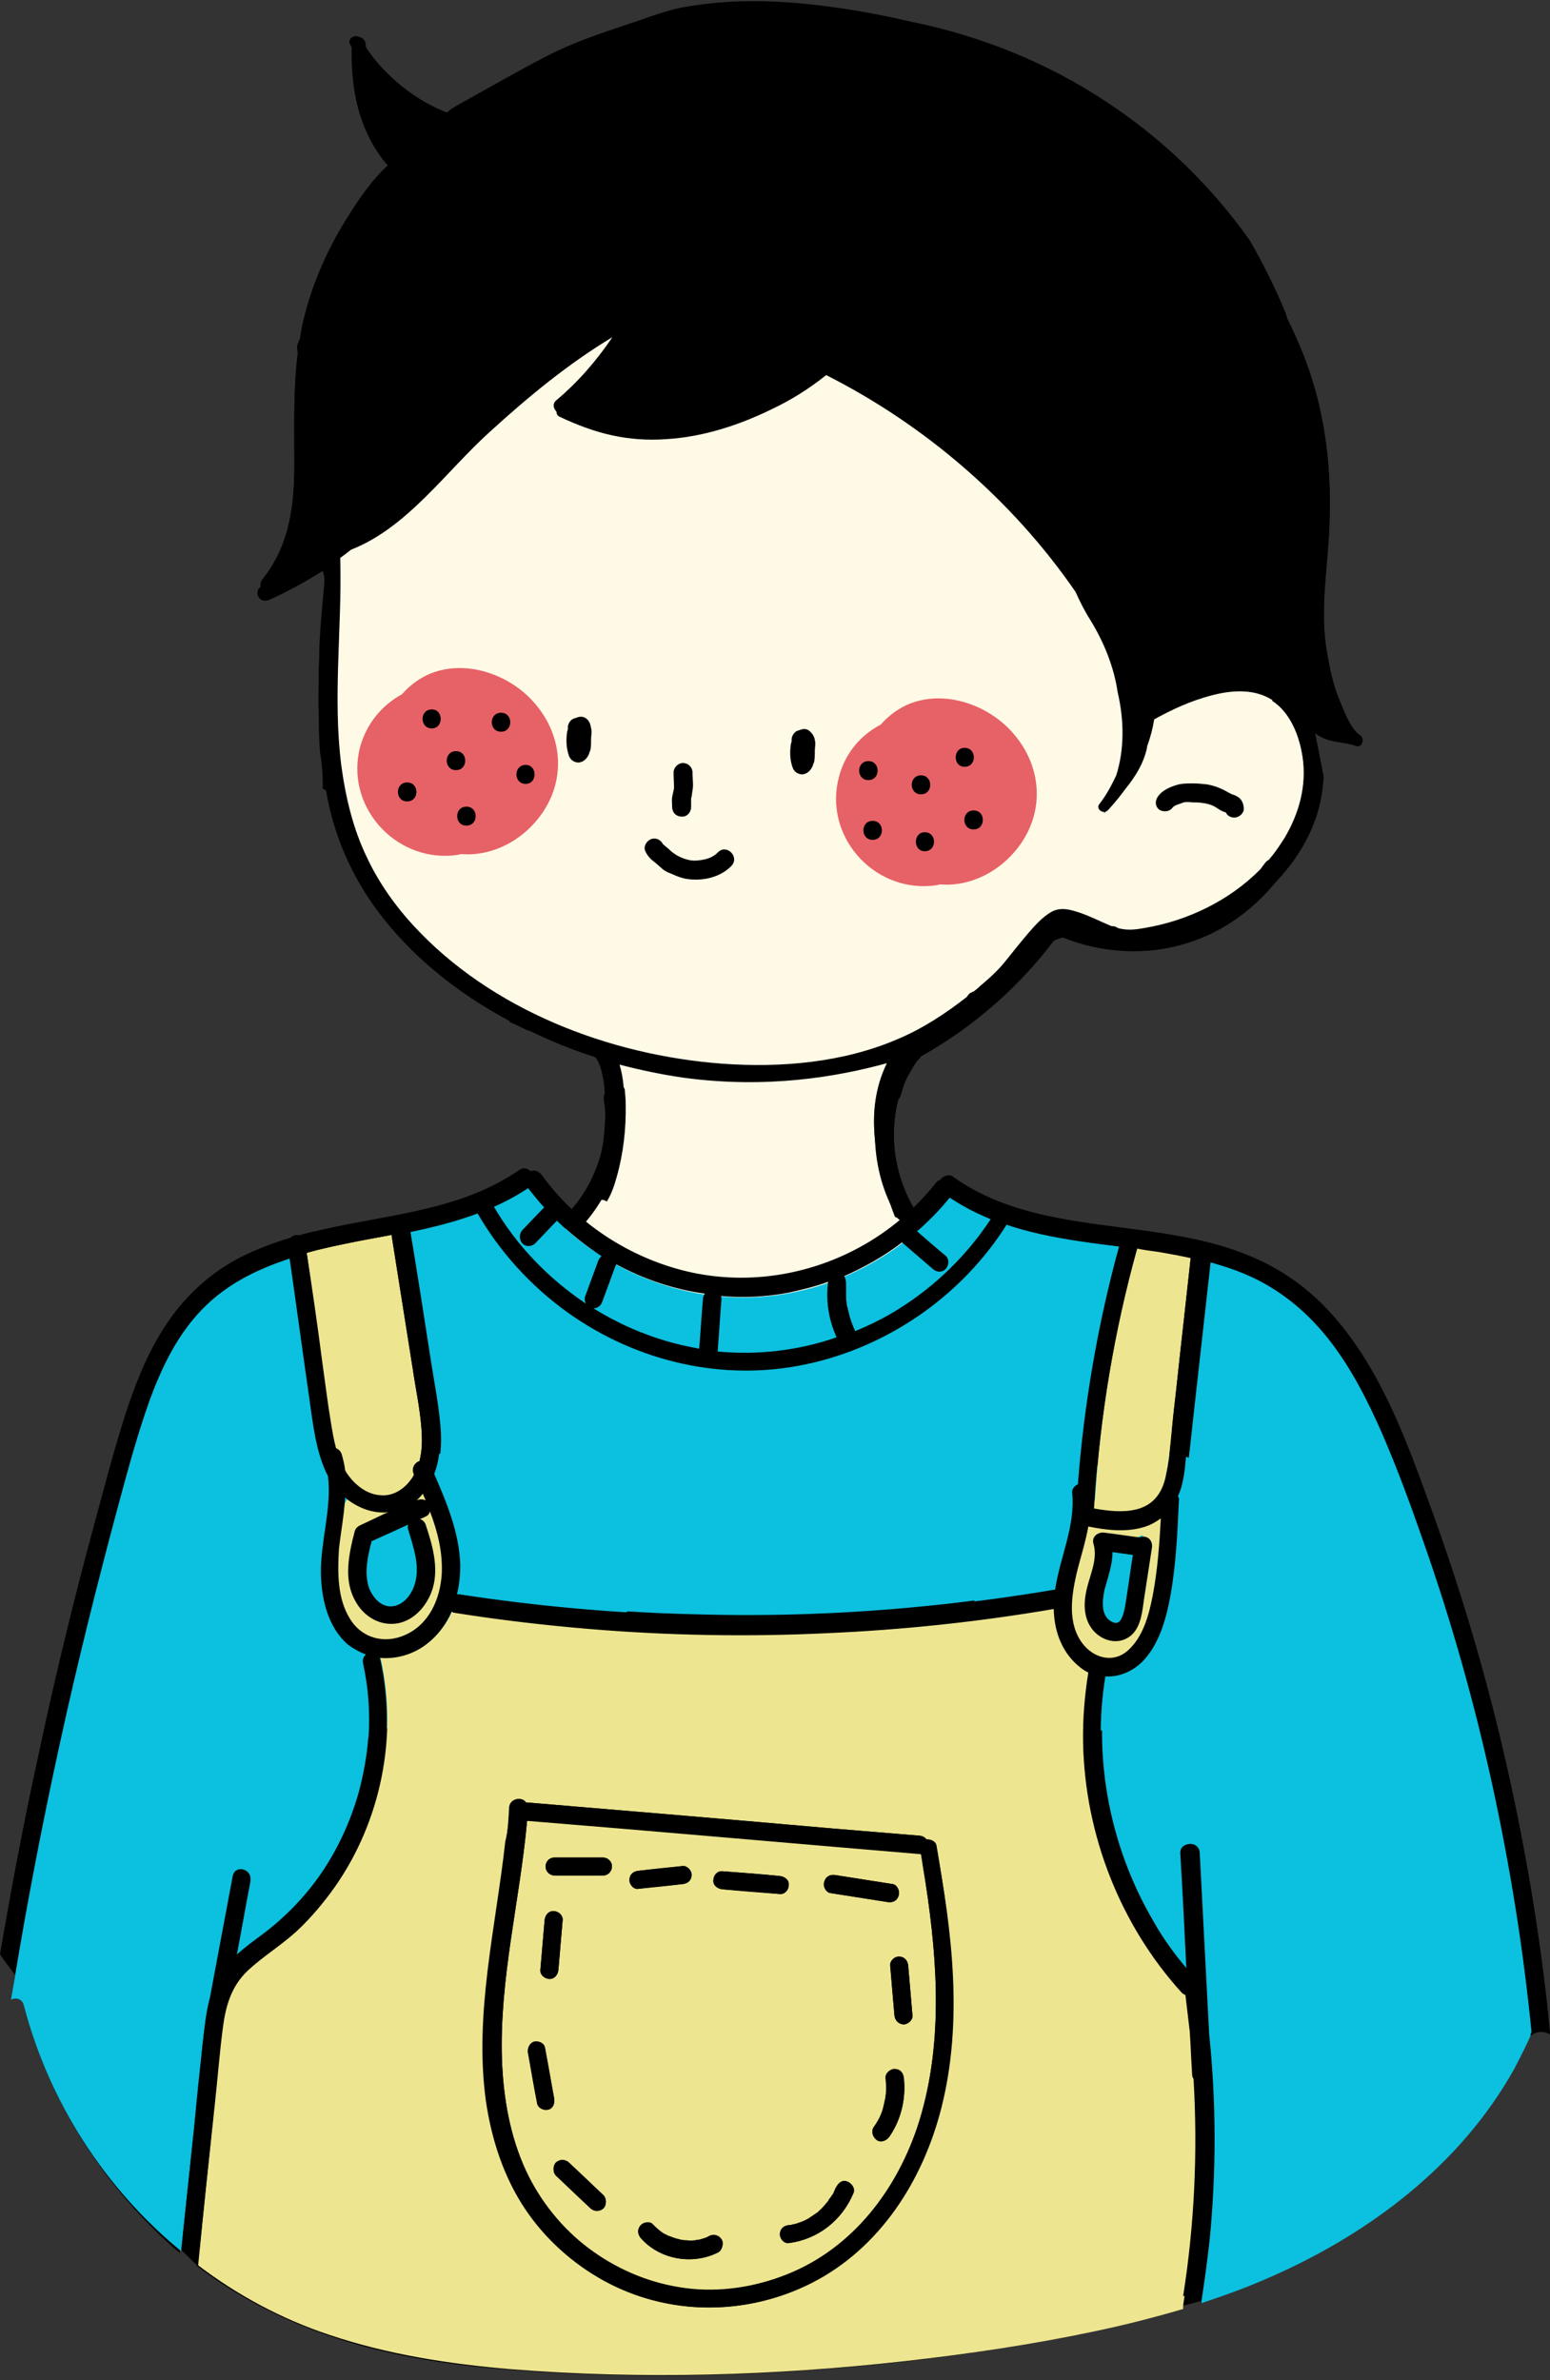 <?xml version="1.0" encoding="UTF-8" standalone="no"?><svg xmlns="http://www.w3.org/2000/svg" xmlns:xlink="http://www.w3.org/1999/xlink" fill="#000000" height="501.9" preserveAspectRatio="xMidYMid meet" version="1" viewBox="-0.0 -0.2 327.0 501.9" width="327" zoomAndPan="magnify"><rect x="-0.0" y="-0.2" width="327.0" height="501.9" fill="#333333" stroke="none"/><g><g id="change1_1"><path d="M327,428.8c-1.3-0.7-2.8-0.8-4.2,0.4c-1,2.3-2.1,4.6-3.4,6.8c-11.3,20.3-30.5,34.7-51.2,43.8c-4.9,2.2-9.9,4-15,5.7 c0-0.2,0.1-0.3,0.1-0.5c-1.3,0.4-2.7,0.8-4,1c0,0.2,0,0.5,0,0.7c-6.1,1.8-12.3,3.4-18.6,4.7c-13.2,2.8-26.6,4.9-40.1,6.4 c-27.5,3.1-55.5,3.9-83.2,1.7c-13-1-26-3-38.4-7.3c-9.9-3.4-19.2-8.3-27.5-14.6c0-0.1,0-0.2,0-0.2c-1-0.9-1.9-1.8-2.7-2.6 c-0.3-0.3-0.5-0.5-0.8-0.8l-0.1,0.9C22.1,461.3,10.3,443,5,422.6c-0.4-1.4-1.8-1.6-2.7-1.1c0.2-1.1,0.4-2.3,0.6-3.4 c0.1-0.6,0.2-1.3,0.3-1.9c-0.6-0.9-1.3-1.8-2-2.6c-0.4-0.5-0.7-1.1-1.1-1.6c2.3-13.4,4.8-26.8,7.7-40.1c3.6-17.1,7.7-34.1,12.3-51 c2.1-7.8,4.1-15.5,6.6-23.2c2.2-6.7,5-13.4,9-19.3c3.9-5.6,8.9-10.1,14.8-13.2c3.5-1.8,7.2-3.2,10.9-4.3c0.2-0.2,0.5-0.4,0.8-0.5 c0.3-0.1,0.6-0.1,0.9,0c1.8-0.5,3.6-0.9,5.4-1.3c12.4-2.8,25.7-3.8,37-10c1.4-0.8,2.8-1.6,4.1-2.5c0.9-0.6,1.8-0.3,2.3,0.3 c0.9-0.4,1.8,0,2.4,0.8c1.9,2.6,4,5,6.3,7.1c3.1-3.5,5.3-7.8,6.4-12.3c0.4-1.9,0.6-3.8,0.7-5.7c0-0.5,0.1-1,0.1-1.5 c0-1.2-0.1-2.3-0.3-3.5c-0.1-0.6,0-1.1,0.2-1.6c-0.1-0.7-0.1-1.4-0.2-2.1c-0.2-1.2-0.4-2.4-0.8-3.5c-0.2-0.6-0.2-0.6-0.6-1.2 c-0.1-0.2-0.2-0.4-0.4-0.6l0,0c-0.1-0.1-0.1-0.1-0.2-0.2c-4.8-1.5-9.4-3.4-13.9-5.6v0.1c-1.4-0.6-2.7-1.3-4.1-1.9 c0-0.1,0-0.1,0-0.2c-10.9-5.8-20.9-13.7-28.2-23.7c-3.7-5.1-6.6-10.7-8.5-16.7c-0.9-2.7-1.5-5.4-2-8.2c-0.2-0.1-0.4-0.2-0.7-0.4 c0.1-2.6-0.2-5.4-0.6-7.9c-0.1-1.7-0.2-3.4-0.2-5.1c0,0,0,0,0,0l0-0.6c0-0.3,0-0.7,0-1c0-1-0.1-2-0.1-3v-0.9c0-4,0.1-7.9,0.2-11.9 c0.2-4.2,0.6-8.3,1-12.5c0.1-1.2,0-2.2-0.4-3c-3.6,2.3-7.4,4.4-11.2,6.1c-1.8,0.8-3.4-1.5-1.8-2.7c-0.1-0.5,0-1.1,0.4-1.6 c6-7.5,6.8-16.5,6.7-25.7c0-7.3-0.2-14.6,0.7-21.8c0-0.6-0.1-1.2-0.1-1.8c0.1-0.2,0.1-0.3,0.2-0.5c0.1-0.3,0.3-0.6,0.4-1 c0.1-0.8,0.3-1.6,0.4-2.4c1.7-7.9,5-15.7,9.3-22.6c2-3.2,5.1-8.1,8.9-11.5c-0.8-0.9-1.5-1.8-2.1-2.7c-4.6-6.9-5.7-14.3-5.6-22.4 C74,9.5,73.9,9.3,73.8,9c-0.4-1.1,1-1.9,1.9-1.4C76.4,7.7,77,8.2,77.1,9c0,0.3,0.1,0.5,0.1,0.8c3.9,6,10.5,11.2,17,13.8 c0,0,0.1,0,0.1,0.1c0.2-0.1,0.4-0.3,0.5-0.4c1.3-1,2.8-1.7,4.2-2.5c5.6-3.1,11.1-6.3,16.8-9.2c5.9-3,12.2-5,18.5-7.1 c3.1-1.1,6.2-2.2,9.4-2.9c3.3-0.6,6.6-1,9.9-1.2c6.6-0.4,13.3,0,19.8,0.8c6.5,0.8,12.9,2,19.3,3.5c0,0,0,0,0.1,0 c14.5,3,28.5,8.8,40.8,16.9c11.7,7.7,21.9,17.6,30,29c2.9,5,5.5,10.2,7.7,15.6c0,0,0,0,0,0.1c0.1,0.2,0.2,0.5,0.2,0.7 c1.3,2.6,2.5,5.4,3.6,8.1c5.2,13.4,6.2,27.2,5,41.3c-0.6,7.1-1.4,14.4-0.1,21.4c0.5,2.9,1.2,6.3,2.3,9.1c1,2.3,2.5,6.8,4.6,8.1 c1.1,0.7,0.4,2.6-0.9,2.1c-2.4-0.9-5-0.6-7.3-1.9c-0.5-0.2-0.9-0.5-1.3-0.8c0.6,3,1.2,6,1.8,9.1c0,0.5,0,1.1-0.1,1.6 c-0.5,6.4-3.2,12.4-7.1,17.4c-1,1.3-2.1,2.5-3.2,3.7c-4.8,5.8-11.2,10.3-18.4,12.5c-8.6,2.7-17.9,2.1-26.2-1.2 c-0.7,0.2-1.3,0.4-1.9,0.7c-7.4,9.8-16.8,18-27.5,24.1c-0.1,0.1-0.2,0.1-0.3,0.1c-0.2,0.2-0.4,0.5-0.6,0.7c0,0-0.1,0.1-0.1,0.1 c-0.1,0.1-0.1,0.1-0.2,0.2c-0.2,0.2-0.3,0.4-0.5,0.7c-0.3,0.4-0.6,0.9-0.8,1.3c-0.3,0.5-0.5,0.9-0.8,1.4c-0.1,0.2-0.2,0.4-0.3,0.6 c-0.1,0.1-0.1,0.3-0.2,0.4c0,0,0,0,0,0c0,0,0,0,0,0c-0.4,1-0.7,2-1,3c-0.1,0.4-0.3,0.6-0.5,0.9c-2,7.7-0.8,16,3.2,22.8 c1.7-1.7,3.3-3.4,4.8-5.3c0.2-0.3,0.5-0.4,0.8-0.5c0.5-0.8,1.8-1.3,2.6-0.7c11.8,8.5,26.7,9.5,40.5,11.4c7,1,14.1,2.2,20.8,4.8 c6.9,2.6,13,6.7,18,12.1c10.6,11.4,16.2,26.7,21.5,41.1c6.2,17,11.4,34.3,15.5,51.9c4.1,17.6,7.2,35.4,9.2,53.3 C326.6,424.7,326.8,426.8,327,428.8z" fill="inherit"/></g><g id="change2_1"><path d="M77.2,58.8c7.4-9.3,17.2-16.9,28-21.7c7.4-3.3,15-5.4,22.7-6.3c23.4-12.4,56.3-3.9,79.1,8 c27.5,14.3,50.1,39,59.9,68.5c4.3,13.1,5.8,27.5,1.5,40.3c3.9,2.5,5.8,7.6,6.5,12.1c0.8,6-0.7,11.9-3.8,17.1 c-6.2,10.4-17.7,16.9-29.5,18.9c-2.2,0.4-3.7,0.5-5.6,0c0,0,0,0,0,0c-0.4-0.3-0.9-0.4-1.3-0.4c-2.2-0.9-4.4-1.9-6.7-2.8 c-2-0.7-4.1-1.3-6.1-0.2c-1.9,1-3.4,2.8-4.8,4.4c-1.7,1.9-3.3,4-4.9,6c-1.6,1.9-3.4,3.6-5.3,5.2c-0.5,0.4-1,0.8-1.4,1.2 c-0.2,0.1-0.3,0.1-0.5,0.2c-0.4,0.2-0.7,0.5-0.9,0.9c-3.7,2.9-7.7,5.6-11.9,7.7c-1.8,2.3-3.6,4.6-5.3,6.9c-4.7,9.9-2,21.4,1.9,31.6 c0.3,0.1,0.5,0.2,0.8,0.5c1.7,1.5,3.3,3.1,5,4.6c0.5,0.5,0.7,1.2,0.5,1.8c0.2,0.3,0.3,0.7,0.3,1.1c0,0.5-0.2,1.1-0.6,1.4 c-0.3,0.3-0.7,0.5-1.2,0.5c0,0,0,0.1,0.1,0.1c0.3,0.5,0.5,0.9,0.8,1.4c2.1,3.6-0.7,7.9-4.5,8.1c-1,0.6-2.1,1.2-3.2,1.8 c-0.8,0.5-1.6,0.7-2.5,0.8c-0.6,1.4-1.2,2.8-1.9,4.2c-0.9,1.7-2,3.2-3,4.9c-4.3,6.8-7.6,14.2-11.7,21c-4.5,7.4-8.7,14.9-12.9,22.5 c-4.1-7.1-8.4-14.2-12.8-21.1c-2.3-3.6-4.7-7.1-7-10.7c-3.6-5.8-7-11.8-9.9-17.9c-1-2-1.9-4-2.7-6c-0.4-0.9-0.7-1.8-1.3-2.6 c-1.4-2.3-2.3-4.9-2.4-7.5c0-0.1-0.1-0.2-0.1-0.3c0-0.1,0-0.1-0.1-0.2c0,0,0-0.1-0.1-0.1c-0.1-0.2-0.2-0.3-0.3-0.5c0,0,0,0,0-0.1 c-0.6-0.2-1.1-0.7-1.3-1.2c-0.1-0.2-0.1-0.4-0.1-0.5c-0.2-0.4-0.2-1-0.1-1.4c0.2-0.7,0.7-1.1,1.4-1.4c0.1,0,0.2-0.1,0.3-0.1 c0,0,0.1,0,0.1,0c0.2-0.1,0.3-0.2,0.5-0.2c0.1,0,0.1-0.1,0.2-0.1l0.6-0.8c0.5-0.7,1.3-1.1,2.1-0.9c0,0,0.1-0.1,0.1-0.1 c0.7-0.6,1.3-1.2,1.9-1.8c0.1-0.1,0.2-0.3,0.4-0.4c0.1-0.1,0.1-0.1,0.2-0.2c0,0,0-0.1,0.1-0.1c0.2-0.4,0.5-0.7,0.7-1.1 c0.6-0.9,1.8-1.3,2.7-0.7c0,0,0.1,0.1,0.1,0.1c1-1.6,1.6-3.4,2.1-5.2c1.4-4.9,2-10.2,1.9-15.3c0-1-0.1-2.1-0.2-3.2l-5.2-10.2 c-14.8-4.8-28.6-12.7-39.1-24c-4-4.3-7.5-9.2-10-14.5c-3-6.1-4.6-12.9-5.5-19.6c-1.8-14.2,0.1-28.5-0.2-42.7c0-1.7-0.1-3.4-0.2-5 c-5.4-4.5-8.1-11.3-8.4-18.3C62.5,81.7,69.4,68.7,77.2,58.8z" fill="#fffae6"/></g><g id="change3_1"><path d="M177,163.6c-3.3,12.3,7,24.1,19.5,23c0.6-0.1,1.2-0.1,1.8-0.3c7.2,0.6,14.2-3.6,17.9-9.9 c4.2-7.2,3-15.7-2.4-21.9c-5.3-6.2-14.9-9.5-22.6-6c-2.1,1-3.9,2.4-5.4,4.1C181.6,154.8,178.3,158.6,177,163.6z M95.5,180.2 c0.6-0.1,1.2-0.1,1.8-0.3c7.2,0.6,14.2-3.6,17.9-9.9c4.2-7.2,3-15.7-2.4-21.9c-5.3-6.2-14.9-9.5-22.6-6c-2.1,1-3.9,2.4-5.4,4.1 c-4.2,2.3-7.4,6.1-8.8,11C72.7,169.5,83,181.3,95.5,180.2z" fill="#e66267"/></g><g id="change1_2"><path d="M194.3,163.3c2.6,0,2.6,4,0,4C191.7,167.3,191.7,163.3,194.3,163.3z M91.1,149.4c-2.6,0-2.6,4,0,4 C93.6,153.4,93.6,149.4,91.1,149.4z M203.5,161.5c2.6,0,2.6-4,0-4C201,157.5,201,161.5,203.5,161.5z M96.2,158.2c-2.6,0-2.6,4,0,4 C98.8,162.2,98.8,158.2,96.2,158.2z M85.9,164.8c-2.6,0-2.6,4,0,4C88.5,168.8,88.5,164.8,85.9,164.8z M205.4,174.7c2.6,0,2.6-4,0-4 C202.8,170.7,202.8,174.7,205.4,174.7z M247.2,170.3c0.4-0.5,0.5-0.5,1.1-0.8c0,0,0,0,0.1,0c0,0,0,0,0,0c0.1-0.1,0.3-0.1,0.5-0.2 c0.3-0.1,0.6-0.2,0.8-0.3c0.5-0.1,1.2-0.1,1.8,0c0.7,0,1.4,0,2,0.1c1,0.1,2.2,0.4,3.1,1c0.6,0.4,1.2,0.8,1.9,1c0,0,0.1,0,0.1,0 c0.3,0.7,1,1.1,1.8,1.1c1,0,2.1-0.9,2-2c-0.1-1.1-0.5-2-1.5-2.5c-0.3-0.2-0.7-0.3-1-0.4c0,0-0.2-0.1-0.2-0.1c0,0,0,0,0,0 c0,0,0,0,0,0c-0.1-0.1-0.2-0.1-0.4-0.2c-1.5-0.9-3-1.5-4.7-1.8c-1-0.1-1.9-0.2-2.9-0.2c-1,0-2,0-3,0.2c-1.5,0.4-3.3,1.1-4.3,2.4 c-0.7,0.9-0.8,2,0,2.8C245,171,246.5,171.1,247.2,170.3z M195.1,179.3c2.6,0,2.6-4,0-4C192.6,175.3,192.6,179.3,195.1,179.3z M183.2,160.3c-2.6,0-2.6,4,0,4C185.8,164.3,185.8,160.3,183.2,160.3z M170.6,153.8c-0.6-0.4-1.4-0.3-2,0c0,0,0,0,0,0 c-0.9,0.1-1.6,1.1-1.6,2c0,0.1,0,0.2,0,0.4c-0.1,0.3-0.2,0.6-0.2,0.9c-0.2,1.5-0.1,3.1,0.4,4.5c0.3,0.9,1,1.4,1.9,1.5 c1.2,0,2-0.9,2.4-1.9c0,0,0,0,0-0.1c0.1-0.3,0.3-0.6,0.3-0.9c0.1-0.7,0.1-1.4,0.1-2.1c0-0.5,0.1-1,0.1-1.5c0-0.4-0.1-0.8-0.2-1.2 C171.5,154.6,171.1,154.2,170.6,153.8z M151.5,179.5c-0.8,0.8-1.6,1.2-2.7,1.5c-1,0.2-2.1,0.4-3.2,0.2c-1.2-0.2-2.6-0.8-3.5-1.5 c-0.5-0.3-0.8-0.7-1.3-1.1c-0.2-0.2-0.4-0.3-0.6-0.5c-0.2-0.2-0.4-0.4-0.2,0c-0.4-1-1.3-1.7-2.5-1.4c-1,0.3-1.8,1.5-1.4,2.5 c0.4,0.9,0.9,1.5,1.6,2.1c0.7,0.5,1.3,1.1,2,1.7c0.7,0.6,1.5,0.9,2.3,1.2c0.8,0.4,1.7,0.7,2.6,0.9c3.4,0.6,7.3-0.2,9.7-2.7 C156.1,180.5,153.3,177.7,151.5,179.5z M98.4,169.9c-2.6,0-2.6,4,0,4C101,173.9,101,169.9,98.4,169.9z M55,123.7 c-0.1-0.5,0-1.1,0.4-1.6c6-7.5,6.8-16.5,6.7-25.7c0-7.3-0.2-14.6,0.7-21.8c0-0.6-0.1-1.2-0.1-1.8c0.1-0.2,0.1-0.3,0.2-0.5 c0.1-0.3,0.3-0.7,0.4-1c0.1-0.8,0.3-1.6,0.4-2.4c1.7-7.9,5-15.7,9.3-22.6c2-3.2,5.1-8.1,8.9-11.5c-0.8-0.9-1.5-1.8-2.1-2.7 c-4.6-6.9-5.7-14.3-5.6-22.4C74,9.5,73.9,9.3,73.8,9c-0.4-1.1,1-1.9,1.9-1.4C76.4,7.7,77,8.2,77.1,9c0,0.3,0.1,0.5,0.1,0.8 c3.9,6,10.5,11.2,17,13.7c0,0,0.1,0,0.1,0c0.2-0.1,0.4-0.3,0.5-0.4c1.3-1,2.8-1.7,4.2-2.5c5.6-3.1,11.1-6.3,16.8-9.2 c5.9-3,12.2-5,18.5-7.1c3.1-1.1,6.2-2.2,9.4-2.9c3.3-0.6,6.6-1,9.9-1.2c6.6-0.4,13.3,0,19.8,0.8c6.5,0.8,13,2,19.3,3.5 c0,0,0,0,0.1,0c14.5,3,28.5,8.7,40.8,16.9c11.7,7.7,21.9,17.6,30,29c2.9,5,5.5,10.2,7.7,15.6c0,0,0,0,0,0.1 c0.1,0.2,0.2,0.5,0.2,0.7c1.3,2.6,2.5,5.3,3.6,8.1c5.2,13.4,6.2,27.2,5,41.3c-0.6,7.1-1.4,14.4-0.1,21.4c0.5,2.9,1.2,6.3,2.3,9.1 c1,2.3,2.5,6.8,4.6,8.1c1.1,0.7,0.4,2.6-0.9,2.1c-2.4-0.9-5-0.7-7.3-1.9c-0.5-0.2-0.9-0.5-1.3-0.8c0.6,3,1.2,6,1.8,9.1 c0,0.5,0,1.1-0.1,1.6c-0.5,6.4-3.2,12.4-7.1,17.4c-1,1.3-2.1,2.5-3.2,3.7c-4.8,5.8-11.2,10.3-18.4,12.5c-8.6,2.7-17.9,2.1-26.2-1.2 c-0.7,0.2-1.3,0.4-1.9,0.7c-7.4,9.8-16.8,18-27.5,24.1c-0.1,0.1-0.2,0.1-0.3,0.1c-0.2,0.2-0.4,0.5-0.6,0.7c0,0-0.1,0.1-0.1,0.1 c-0.1,0.1-0.1,0.2-0.2,0.2c-0.2,0.2-0.3,0.4-0.5,0.7c-0.3,0.4-0.6,0.9-0.8,1.3c-0.3,0.5-0.5,0.9-0.8,1.4c-0.1,0.2-0.2,0.4-0.3,0.7 c-0.1,0.1-0.1,0.3-0.2,0.4c0,0,0,0,0,0c0,0,0,0,0,0c-0.4,1-0.7,2-1,3c-0.1,0.4-0.3,0.6-0.5,0.9c-2,7.9-0.7,16.3,3.5,23.3 c-1.3,0.5-2.6,1.1-3.9,1.6c0-0.1,0-0.1,0.1-0.2c-2.9-4.9-4.4-10.5-4.6-16.2c0,0,0,0,0,0c-0.6-5.5,0-11,2.5-16.1 c-10.5,2.9-25.3,5.4-42.6,3.1c-5-0.7-9.6-1.7-13.8-2.8c0.8,2.6,1,5.5,1,8c0.1,2,0,4.1-0.2,6.1c0,0.7-0.1,1.3-0.2,2 c0,0.2,0,0.3-0.1,0.5c0,0.2-0.1,0.4-0.1,0.5c-0.1,0.7-0.2,1.4-0.3,2l-0.1,0c-1.4,5.9-4.4,11.4-8.7,15.8c-1.1-0.9-2.2-1.7-3.3-2.6 c0.1-0.1,0.1-0.2,0.2-0.2c0.1-0.2,0.3-0.4,0.5-0.6c0.2-0.2,0.4-0.3,0.6-0.3c3.3-3.6,5.7-8.1,6.9-12.9c0.4-1.9,0.6-3.8,0.7-5.7 c0-0.5,0.1-1,0.1-1.5c0-1.2-0.1-2.3-0.3-3.5c-0.1-0.6,0-1.1,0.2-1.6c-0.1-0.7-0.1-1.4-0.2-2.1c-0.2-1.2-0.4-2.4-0.8-3.5 c-0.2-0.6-0.2-0.6-0.5-1.2c-0.1-0.2-0.2-0.4-0.4-0.6l0,0c-0.1-0.1-0.1-0.1-0.2-0.2c-4.8-1.5-9.4-3.4-13.9-5.6v0.1 c-1.4-0.6-2.7-1.3-4.1-1.9c0-0.1,0-0.1,0-0.2c-10.9-5.8-20.9-13.7-28.2-23.7c-3.7-5.1-6.6-10.7-8.5-16.7c-0.9-2.7-1.5-5.4-2-8.2 c-0.2-0.1-0.4-0.2-0.7-0.4c0.1-2.6-0.2-5.4-0.6-8c-0.1-1.7-0.2-3.4-0.2-5.1c0,0,0,0,0,0c0-0.2,0-0.4,0-0.6c0-0.3,0-0.7,0-1 c0-1-0.1-2-0.1-3c0-0.3,0-0.6,0-0.9c0-4,0.1-7.9,0.3-11.9c0,0,0,0,0,0c0.2-4.2,0.6-8.3,1.1-12.5c0.1-1.2,0-2.2-0.4-3 c-3.6,2.3-7.4,4.4-11.2,6.1C54.9,127.3,53.4,124.9,55,123.7z M71.6,124.9c-0.2,10.3-1,20.7-0.3,31c0,0.2-0.1,0.5-0.1,0.7 c0.1,5.6,1,11.3,3.1,16.6c0.1,0.2,0.2,0.5,0.3,0.7c0.7,2.2,1.6,4.4,2.6,6.6c2.6,5.3,6,10.2,10,14.5c16.5,17.8,41.3,27.3,65.1,29.1 c12.4,0.9,25.4-0.2,36.9-5.1c5.3-2.2,10.2-5.4,14.8-9c0.2-0.3,0.4-0.7,0.9-0.9c0.2-0.1,0.3-0.2,0.5-0.2c0.5-0.4,1-0.8,1.4-1.2 c1.9-1.6,3.7-3.2,5.3-5.2c1.6-2,3.2-4,4.9-6c1.4-1.6,2.9-3.3,4.8-4.4c2-1.1,4-0.5,6.1,0.2c2.3,0.8,4.4,1.9,6.6,2.8 c0.5,0,1,0.1,1.3,0.4c0,0,0,0,0,0c1.9,0.5,3.4,0.4,5.6,0c9.1-1.5,18-5.8,24.5-12.4c0.3-0.4,0.6-0.8,0.9-1.2 c0.2-0.3,0.5-0.6,0.9-0.8c1.2-1.4,2.3-3,3.3-4.6c3.1-5.2,4.7-11.1,3.8-17.1c-0.2-1.2-0.4-2.4-0.8-3.6c0-0.1-0.1-0.3-0.1-0.4 c-1.1-3.4-3-6.7-6.2-8.4c-3.7-2-8.3-1.6-12.3-0.5c-4.2,1.1-8.1,2.9-11.9,5c-0.3,1.9-0.8,3.8-1.5,5.7c0,0.1,0,0.1,0,0.2 c-0.7,3.4-2.5,6.2-4.6,8.8c-1.1,1.5-2.3,3-3.7,4.5c-0.1,0.1-0.3,0.2-0.5,0.3c-0.1,0.1-0.2,0.2-0.3,0.3c0-0.1,0.1-0.2,0.1-0.3 c-0.8,0.1-1.7-0.8-1.1-1.6c1.5-1.9,2.6-4,3.6-6.1c1.7-5.4,1.7-11.5,0.3-17.5c-0.8-5.4-2.9-10.6-5.8-15.3c-1.2-1.9-2.2-3.9-3.1-5.9 c-13.3-19.3-31.8-35.2-52.6-45.7c-3.5,2.8-7.3,5.2-11.3,7.1c-6.9,3.4-14.5,5.9-22.3,6.4c-8.3,0.6-15.2-1.2-22.6-4.7 c-0.5-0.2-0.7-0.6-0.7-1.1c-0.7-0.7-0.9-1.8,0.1-2.5c4.5-3.8,8.4-8.3,11.7-13.2c-9.3,5.6-17.8,12.6-25.9,20 c-9.2,8.3-17.4,20.2-29.2,24.8c-0.9,0.7-1.8,1.4-2.7,2c-0.1,1.8-0.2,3.7-0.2,5.5C71.5,123.9,71.5,124.4,71.6,124.9z M184.1,172.9 c-2.6,0-2.6,4,0,4C186.7,176.9,186.7,172.9,184.1,172.9z M110.9,161.1c-2.6,0-2.6,4,0,4C113.4,165.1,113.4,161.1,110.9,161.1z M105.7,150.1c-2.6,0-2.6,4,0,4C108.3,154.1,108.3,150.1,105.7,150.1z M143.8,172c1.1,0.1,2-0.9,2-2c0-0.6,0-1.2,0-1.8 c0.1-0.4,0.2-0.7,0.2-1.1c0.1-0.6,0.2-1.1,0.2-1.7c0-0.9-0.1-1.8-0.1-2.7c0-1.1-0.9-2-2-2c-1.1,0-2,1-2,2c0,1.1,0.1,2.2,0.1,3.3 c-0.1,0.6-0.3,1.3-0.4,1.9c-0.1,0.7,0,1.3,0,2C141.8,171.2,142.7,172,143.8,172z M123.5,151.2c-0.6-0.4-1.4-0.3-2,0 c-0.9,0.1-1.7,1-1.7,2c0,0.1,0,0.3,0,0.4c-0.1,0.3-0.2,0.6-0.2,0.9c-0.2,1.5-0.1,3.1,0.4,4.6c0.3,0.9,1,1.4,1.9,1.5 c1.2,0,2-0.9,2.4-1.9c0,0,0-0.1,0-0.1c0.1-0.3,0.3-0.6,0.3-0.9c0.1-0.7,0.1-1.4,0.1-2.1c0-0.5,0.1-1,0.1-1.5c0-0.4-0.1-0.8-0.2-1.2 C124.4,152,124.1,151.6,123.5,151.2z" fill="inherit"/></g><g id="change4_1"><path d="M323.2,428.4C323.2,428.4,323.2,428.4,323.2,428.4c-1.1,2.6-2.4,5.1-3.7,7.6 c-11.3,20.3-30.5,34.7-51.1,43.8c-4.9,2.2-9.9,4-15,5.7c0.7-4.5,1.3-8.9,1.8-13.4c1.4-14.4,1.4-28.9-0.1-43.3l-2-38.3 c-0.1-2.5-3.9-2.5-3.8,0c0.4,8.2,0.8,16.5,1.3,24.7c-2.8-3.3-5.3-6.7-7.4-10.5c-7-12-10.8-26-10.7-40c-0.9,0.1-1.9-0.1-2.8-0.4 c-7.2-2.7-9-7.9-8.5-13.7c-2.3,1.3-4.6,2.5-7.2,3.5c-7.8,3.1-13.8-7.1-10.3-13.4c0.6-1.1,1.3-2.2,1.9-3.4c-3.2,0.4-6.4,0.8-9.6,1.1 c-16.5,1.7-33.1,2.3-49.7,1.8c-4.6-0.1-9.2-0.3-13.8-0.6c-18.5,8.3-36.7,17.4-54.8,26.6c-0.3,3.9-1,7.7-2,11.5 c-2.2,7.8-6,15.3-11.2,21.4c-2.7,3.2-5.7,6-9,8.5c-1.9,1.4-3.8,2.8-5.6,4.4c1-5.2,1.9-10.4,2.9-15.6c0.5-2.5-3.2-3.5-3.7-1 c-1.6,8.5-3.2,17-4.8,25.6c-0.9,3.3-1.2,6.8-1.6,10.2c-0.6,5.6-1.2,11.1-1.7,16.7l-2.8,26.6C22.1,461.3,10.3,443,5,422.6 c-0.4-1.4-1.8-1.6-2.7-1.1c0.2-1.1,0.4-2.3,0.6-3.4c2.8-17.1,6.1-34.1,9.8-51c3.7-16.9,7.9-33.7,12.4-50.4c2-7.4,4-14.8,6.6-22 c2.4-6.4,5.4-12.7,9.9-17.7c5.3-6,12.2-9.5,19.6-11.9c1.4,9.7,2.7,19.4,4.1,29.1c0.8,5.6,1.3,11.8,4,16.8c0.1,1,0.2,2,0.2,3 c2.8-0.8,5.5-1.5,8.3-2.1c4.9-2.1,9.9-4,15.1-5.6c0.2-2,0.2-4,0-6c-0.4-4.6-1.3-9.1-2-13.6c-1.4-9-2.8-18.1-4.3-27.1 c8.7-1.8,17.4-4.3,24.9-9.3c4.4,6,10,11.1,16.3,14.9c11.6,7,25.4,9.8,38.7,7.3c13.1-2.4,25.4-9.7,33.9-20.2c1.1,0.7,2.1,1.4,3.3,2 c10.1,5.6,21.5,7,32.7,8.4c-4.1,14.8-6.9,30.1-8.3,45.4c2.9,0.3,5.7,1.4,7.7,3.6c1.1-0.7,2.4-1.1,3.6-1.2c2.4-3.7,7.4-5,11.4-3.3 c0.1-0.6,0.1-1.2,0.2-1.7l0.9-8.2l3.5-31.3c3.2,0.9,6.4,1.9,9.5,3.4c6.5,3.1,11.9,7.7,16.3,13.4c4.5,5.8,8,12.6,10.9,19.3 c3.3,7.6,6.2,15.4,8.9,23.3c5.8,16.8,10.6,33.9,14.5,51.3C318.7,393.7,321.4,411,323.2,428.4z" fill="#0cc0df"/></g><g id="change5_1"><path d="M231.7,351.8c6.2,0.6,11.3-5.5,13.4-10.7c2.8-6.9,2.4-15.4,2.2-22.7c0-1.8-1.4-3.1-3-3.2 c0.8-1.2,1.4-2.6,1.7-4.2c0.9-4.6,1.1-9.5,1.7-14.2c0.6-5.1,1.1-10.2,1.7-15.4c0.6-5.4,1.2-10.9,1.8-16.3c-2.3-0.5-4.5-0.9-6.8-1.3 c-1.5-0.2-3-0.4-4.5-0.7c-4.8,17.3-7.8,35.1-8.9,53c-0.3,0.5-0.5,1.1-0.8,1.8c-1,0.8-1.4,2-1.4,3.2 C224.5,332.1,219.4,350.6,231.7,351.8z M240.2,333c-0.7,2.5-3.1,9.6-5.7,10.3c-4.3,1.2-2.9-4-2.8-6.1c0.1-1.8,0.1-3.6,0.3-5.4 c0.2-2.1,0.5-4.2,0.9-6.3c0.9,0.1,1.8,0.2,2.6,0.4c1.3,0.2,2.3-0.5,2.9-1.4c0.9-0.3,1.8-0.6,2.7-1 C241.2,326.7,241.1,329.9,240.2,333z M194.3,390.7c-21.5-1.8-43.1-3.7-64.6-5.5c-6.1-0.5-12.2-1-18.2-1.5c-0.1,0-0.2,0-0.3,0 c-1.5,16.9-5.9,33.5-5.3,50.6c0.3,8,1.7,16.1,5.1,23.4c3,6.4,7.6,12.1,13.2,16.3c5.6,4.2,12.2,7.1,19.1,8.2 c7.1,1.2,14.6,0.3,21.4-2.2c14.2-5.1,24-17.3,28.8-31.5c5.5-16.6,4.4-34.4,1.8-51.4C194.9,394.8,194.6,392.8,194.3,390.7z M114.9,404.7c0.1-1,0.8-2,1.9-1.9c1,0,2,0.9,1.9,1.9c-0.3,3.5-0.6,7-0.9,10.5c-0.1,1-0.8,2-1.9,1.9c-1,0-2-0.9-1.9-1.9 C114.3,411.7,114.6,408.2,114.9,404.7z M115.6,444.6c-0.9,0.2-2.2-0.3-2.3-1.4c-0.6-3.5-1.2-7-1.9-10.5c-0.2-1,0.3-2.1,1.3-2.4 c0.9-0.2,2.2,0.3,2.3,1.4c0.6,3.5,1.2,7,1.9,10.5C117.1,443.3,116.7,444.4,115.6,444.6z M127.3,465.5c-0.8,0.7-1.9,0.7-2.7,0 c-2.4-2.3-4.8-4.6-7.3-6.9c-0.7-0.7-0.7-2.1,0-2.8c0.8-0.7,1.9-0.7,2.7,0c2.4,2.3,4.8,4.6,7.3,6.9C128,463.4,128,464.8,127.3,465.5 z M127.2,395.3H117c-1,0-1.9-0.9-1.9-1.9c0-1.1,0.8-1.9,1.9-1.9h10.2c1,0,2,0.9,1.9,1.9C129.1,394.4,128.3,395.3,127.2,395.3z M132.8,396.2c0-1.1,0.8-1.8,1.9-1.9c3.1-0.3,6.2-0.6,9.3-1c1-0.1,2,1,1.9,1.9c0,1.1-0.8,1.8-1.9,1.9c-3.1,0.3-6.2,0.6-9.3,1 C133.7,398.3,132.7,397.2,132.8,396.2z M151.5,474.8c-5.4,2.7-12.3,1.5-16.3-3c-0.7-0.8-0.8-2,0-2.7c0.7-0.7,2-0.8,2.7,0 c0.4,0.4,0.8,0.9,1.3,1.2c0,0,0.1,0.1,0.1,0.1c0.1,0.1,0.3,0.2,0.4,0.3c0.2,0.2,0.5,0.3,0.8,0.5c0.3,0.2,0.5,0.3,0.8,0.4 c0,0,0.1,0,0.1,0c0,0,0,0,0,0c0.2,0.1,0.3,0.1,0.5,0.2c0.6,0.2,1.1,0.4,1.7,0.5c0.1,0,0.3,0.1,0.4,0.1c0,0,0.1,0,0.1,0 c0.3,0,0.6,0.1,0.9,0.1c0.6,0,1.2,0,1.8,0c0.1,0,0.1,0,0.1,0c0,0,0.1,0,0.1,0c0.1,0,0.3,0,0.4-0.1c0.3-0.1,0.6-0.1,0.9-0.2 c0.7-0.2,1-0.3,1.5-0.6c0.9-0.5,2.1-0.3,2.6,0.7C152.6,473,152.4,474.3,151.5,474.8z M152.4,398.2c-1-0.1-2-0.8-1.9-1.9 c0-1,0.8-2,1.9-1.9c4,0.3,8.1,0.6,12.1,1c1,0.1,2,0.8,1.9,1.9c0,1-0.8,2-1.9,1.9C160.5,398.8,156.4,398.5,152.4,398.2z M180.1,462.2c-2.4,5.8-7.5,9.8-13.6,10.6c-1,0.1-2-1-1.9-1.9c0-1.2,0.8-1.8,1.9-1.9c-0.1,0-0.1,0-0.1,0c0.1,0,0.3,0,0.3,0 c0.1,0,0.3,0,0.4-0.1c0.3-0.1,0.6-0.1,0.9-0.2c0.5-0.2,1-0.3,1.6-0.6c0.1,0,0.2-0.1,0.2-0.1c0.1-0.1,0.3-0.1,0.4-0.2 c0.3-0.1,0.6-0.3,0.8-0.5c0.5-0.3,1-0.7,1.5-1c0,0,0,0,0,0c0,0,0,0,0.1-0.1c0.1-0.1,0.2-0.2,0.3-0.3c0.2-0.2,0.5-0.4,0.7-0.7 c0.4-0.4,0.8-0.9,1.2-1.4c0,0,0,0,0,0c0,0,0,0,0-0.1c0.1-0.1,0.2-0.3,0.3-0.4c0.2-0.2,0.3-0.5,0.5-0.7c0.2-0.2,0.3-0.5,0.4-0.8 c0.1-0.2,0.2-0.3,0.2-0.5c0,0,0.1-0.2,0.1-0.2c0,0,0,0,0,0.1c0.4-0.9,1.3-1.7,2.3-1.4C179.6,460.1,180.5,461.2,180.1,462.2z M175.2,399c-1-0.1-1.6-1.5-1.3-2.4c0.3-1.1,1.3-1.5,2.3-1.4l12.1,1.9c1,0.1,1.6,1.5,1.3,2.4c-0.4,1.1-1.3,1.5-2.3,1.4L175.2,399z M187.6,450.4c-0.6,0.8-1.7,1.3-2.6,0.7c-0.8-0.5-1.3-1.8-0.7-2.7c1.2-1.7,1.8-3,2.3-5c0.1-0.4,0.2-0.9,0.3-1.4c0-0.1,0-0.3,0-0.3 c0-0.3,0-0.5,0.1-0.7c0.1-1,0-2-0.1-3c-0.1-1,1-2,1.9-1.9c1.2,0,1.8,0.9,1.9,1.9C191.2,442.3,190,446.9,187.6,450.4z M190.6,426.7 c-1.1-0.1-1.8-0.9-1.9-1.9c-0.3-3.5-0.6-7-0.9-10.5c-0.1-1,0.9-2,1.9-1.9c1.1,0,1.8,0.9,1.9,1.9c0.3,3.5,0.6,7,0.9,10.5 C192.6,425.7,191.5,426.7,190.6,426.7z M251.9,438.1c-0.2-0.3-0.3-0.6-0.3-1c-0.2-3-0.3-6-0.5-9c-0.3-2.5-0.6-5-0.9-7.6 c0,0,0-0.1,0-0.1c-0.3-0.1-0.6-0.3-0.8-0.5c-12.9-14.2-20.4-33.2-20.8-52.6c-0.1-5,0.3-10,1.1-14.9c-0.6-0.3-1.1-0.6-1.6-1 c-3.9-3-5.6-7.6-5.7-12.4c-15.8,2.7-31.8,4.4-47.9,5.1c-16.7,0.8-33.5,0.5-50.2-0.9c-9.5-0.8-18.9-1.9-28.3-3.4 c-0.2,0-0.5-0.1-0.6-0.3c-1.2,2.8-3.1,5.3-5.7,7.2c-2.8,2-6.2,2.9-9.5,2.6c0,0.1,0.1,0.1,0.1,0.2c3.7,16.5,0,34.4-9.6,48.1 c-2.4,3.4-5.1,6.6-8.1,9.4c-3.3,3-7.1,5.3-10.3,8.3c-3.5,3.3-4.7,7.5-5.3,12.2c-0.7,5.4-1.1,10.8-1.7,16.2 c-1.2,11.3-2.4,22.5-3.5,33.8c8.3,6.3,17.6,11.3,27.5,14.6c12.4,4.2,25.4,6.2,38.4,7.3c27.6,2.2,55.6,1.4,83.2-1.7 c13.4-1.5,26.9-3.5,40.1-6.3c6.2-1.3,12.5-2.9,18.6-4.7c0-0.2,0-0.5,0-0.7C252,470.2,252.8,454.1,251.9,438.1z M198.6,444.3 c-3.9,15.4-13,29.6-27.3,36.9c-13.8,7-30.2,7-43.8-0.5c-6.5-3.6-12.2-8.7-16.4-14.9c-4.6-6.8-7.2-14.8-8.4-23 c-2.5-18.4,2.1-36.5,4.1-54.7c0.3-2.3,0.5-4.7,0.6-7.1c0.1-2,2.7-2.4,3.5-1.1c0.1,0,0.2,0,0.3,0c21.5,1.8,43.1,3.6,64.6,5.5 c6.1,0.5,12.2,1,18.2,1.5c0.7,0.1,1.1,0.4,1.4,0.8c0.9-0.1,2,0.4,2.1,1.4C200.9,407.2,203.2,426.2,198.6,444.3z M90,310.4 c-0.7-1-1.8-1.3-2.8-1.1c0.2-0.7,0.7-1.2,1.3-1.4c0.6-2.3,0.6-4.7,0.4-7c-0.3-4.1-1.2-8.2-1.8-12.3c-1.5-9.5-3-18.9-4.5-28.4 c-2.5,0.5-4.9,0.9-7.4,1.4c-3.5,0.7-7,1.4-10.5,2.4c1.1,7.7,2.2,15.5,3.2,23.2c0.6,4.2,1.1,8.4,1.8,12.6c0.3,1.8,0.6,3.7,1.1,5.5 c0.5,0.2,1,0.6,1.2,1.3c0.3,1.1,0.6,2.2,0.7,3.3c0.1,0.1,0.1,0.3,0.2,0.4c0.6,0.9,1.3,1.8,2.2,2.6c-4.6,6.6-6.4,14.1-4.8,22.1 c1.3,6.5,5.6,13.1,12.9,13.1c7.2,0.1,10.7-7.1,11.7-13.3C96.4,327,94.7,316.7,90,310.4z M84.5,341.9c-6,1.7-8.5-7-8.8-11.2 c-0.3-2.9-0.2-5.9,0.3-8.9c0,0,0,0,0.1,0c0.8-0.3,1.7-0.5,2.5-0.8c0,0,0,0,0.1,0c1.1,0.7,2.6,0.6,3.7,0c1.6-0.9,3.2-1.8,4.8-2.6 c1,2.6,1.9,5.3,2.3,8.1C89.9,330.8,89.7,340.4,84.5,341.9z" fill="#eee590"/></g><g id="change1_3"><path d="M150.5,396.3c0-1,0.8-2,1.9-1.9c4,0.3,8.1,0.6,12.1,1c1,0.1,2,0.8,1.9,1.9c0,1-0.8,2-1.9,1.9c-4-0.3-8.1-0.6-12.1-1 C151.4,398.1,150.4,397.4,150.5,396.3z M135.2,469c-0.8,0.8-0.7,2,0,2.7c4,4.6,10.9,5.8,16.3,3c0.9-0.5,1.2-1.8,0.7-2.7 c-0.5-0.9-1.7-1.2-2.6-0.7c-0.5,0.3-0.8,0.4-1.5,0.6c-0.3,0.1-0.6,0.2-0.9,0.2c-0.1,0-0.3,0-0.4,0.1c0,0-0.1,0-0.1,0c0,0,0,0-0.1,0 c-0.6,0.1-1.2,0.1-1.8,0c-0.3,0-0.6,0-0.9-0.1c0,0-0.1,0-0.1,0c-0.1,0-0.3,0-0.4-0.1c-0.6-0.1-1.2-0.3-1.7-0.5 c-0.2-0.1-0.3-0.1-0.5-0.2c0,0,0,0,0,0c0,0,0,0-0.1,0c-0.3-0.1-0.5-0.3-0.8-0.4c-0.3-0.1-0.5-0.3-0.8-0.5c-0.1-0.1-0.3-0.2-0.4-0.3 c0,0-0.1-0.1-0.1-0.1c-0.5-0.4-0.9-0.8-1.3-1.2C137.2,468.2,135.8,468.3,135.2,469z M190.6,426.7c1,0,2-0.9,1.9-1.9 c-0.3-3.5-0.6-7-0.9-10.5c-0.1-1.1-0.8-1.9-1.9-1.9c-1,0-2,0.9-1.9,1.9c0.3,3.5,0.6,7,0.9,10.5 C188.8,425.8,189.5,426.6,190.6,426.7z M132.8,396.2c0,1,0.9,2.1,1.9,1.9c3.1-0.3,6.2-0.6,9.3-1c1.1-0.1,1.9-0.8,1.9-1.9 c0-1-0.9-2-1.9-1.9c-3.1,0.3-6.2,0.6-9.3,1C133.6,394.4,132.8,395.1,132.8,396.2z M184.3,448.4c-0.6,0.9-0.1,2.1,0.7,2.7 c0.9,0.6,2,0.1,2.6-0.7c2.5-3.5,3.6-8.1,3-12.4c-0.1-1.1-0.8-1.9-1.9-1.9c-0.9,0-2,0.9-1.9,1.9c0.1,1,0.2,2,0.1,3 c0,0.2,0,0.5-0.1,0.7c0,0,0,0.3,0,0.3c-0.1,0.5-0.2,0.9-0.3,1.4C186.1,445.4,185.5,446.7,184.3,448.4z M175.2,399l12.1,1.9 c1.1,0.2,2-0.3,2.3-1.4c0.3-0.9-0.3-2.2-1.3-2.4l-12.1-1.9c-1.1-0.2-2,0.3-2.3,1.4C173.5,397.5,174.2,398.8,175.2,399z M164.5,470.9c0,1,0.9,2.1,1.9,1.9c6.1-0.8,11.3-4.8,13.6-10.6c0.4-1-0.4-2.1-1.3-2.4c-1.1-0.4-2,0.4-2.3,1.4c0,0,0,0,0-0.1 c0,0.1-0.1,0.2-0.1,0.2c-0.1,0.2-0.1,0.3-0.2,0.5c-0.1,0.3-0.3,0.5-0.4,0.8c-0.1,0.3-0.3,0.5-0.5,0.7c-0.1,0.1-0.2,0.3-0.3,0.4 c0,0,0,0,0,0.1c0,0,0,0,0,0c-0.4,0.5-0.8,0.9-1.2,1.4c-0.2,0.2-0.5,0.4-0.7,0.7c-0.1,0.1-0.2,0.2-0.3,0.3c0,0-0.1,0-0.1,0.1 c0,0,0,0,0,0c-0.5,0.4-1,0.7-1.5,1c-0.3,0.2-0.6,0.3-0.8,0.5c-0.1,0.1-0.3,0.1-0.4,0.2c0,0-0.2,0.1-0.2,0.1c-0.5,0.2-1,0.4-1.6,0.6 c-0.3,0.1-0.6,0.2-0.9,0.2c-0.1,0-0.3,0.1-0.4,0.1c0,0-0.2,0-0.3,0c0,0,0.1,0,0.1,0C165.4,469.1,164.6,469.7,164.5,470.9z M117.3,455.8c-0.7,0.7-0.7,2.1,0,2.8c2.4,2.3,4.8,4.6,7.3,6.9c0.8,0.7,1.9,0.7,2.7,0c0.7-0.7,0.7-2.1,0-2.8 c-2.4-2.3-4.8-4.6-7.3-6.9C119.2,455.1,118.1,455.1,117.3,455.8z M230.7,325.4c-0.5-1.6,1-2.6,2.3-2.4c2.5,0.3,5,0.7,7.4,1 c0,0,0,0,0,0c0.4-0.2,0.9-0.2,1.3-0.1c1.1,0.3,1.5,1.4,1.3,2.4l-1.6,10.4c-0.4,2.7-0.6,6-2.7,7.9c-2.3,2-5.4,1.5-7.5-0.4 c-2.4-2.2-2.7-5.5-2.1-8.5C229.7,332.3,231.7,328.8,230.7,325.4z M234.8,341.9c0.7,0.3,1.4,0.1,1.8-0.8c0.6-1.2,0.8-2.8,1-4.1 c0.5-3.1,0.9-6.2,1.4-9.3c-1.4-0.2-2.8-0.4-4.3-0.6c0,2.7-1,5.4-1.7,8C232.5,337.6,232.2,340.8,234.8,341.9z M3.1,416.2 c-0.6-0.9-1.3-1.8-2-2.7c-0.4-0.5-0.7-1.1-1.1-1.6c2.3-13.4,4.8-26.8,7.7-40.1c3.6-17.1,7.7-34.1,12.3-51 c2.1-7.7,4.1-15.5,6.6-23.2c2.2-6.7,4.9-13.4,9-19.3c3.9-5.6,8.9-10.1,14.8-13.2c3.5-1.8,7.2-3.2,10.9-4.3c0.2-0.2,0.5-0.4,0.8-0.5 c0.3-0.1,0.6-0.1,0.9,0c1.8-0.5,3.6-0.9,5.4-1.3c12.4-2.8,25.7-3.8,37.1-10c1.4-0.8,2.8-1.6,4.1-2.5c0.9-0.6,1.8-0.3,2.3,0.3 c0.9-0.4,1.8,0,2.4,0.8c7.4,10.2,18.5,17.4,30.6,20.3c12.2,2.9,25.2,1,36.3-5c6.3-3.4,11.9-8.1,16.4-13.8c0.2-0.3,0.5-0.4,0.8-0.5 c0.5-0.8,1.8-1.3,2.6-0.7c11.8,8.5,26.7,9.5,40.5,11.4c7.1,1,14.1,2.2,20.8,4.8c6.9,2.6,13,6.7,18,12.1 c10.6,11.4,16.2,26.7,21.4,41.1c6.2,17,11.4,34.3,15.5,52c4.1,17.6,7.2,35.4,9.2,53.3c0.2,2,0.4,4,0.6,6c-1.3-0.7-2.8-0.8-4.2,0.4 c0.1-0.2,0.2-0.5,0.3-0.7c0,0,0,0,0,0c-1.7-17.4-4.5-34.7-8.2-51.8c-3.8-17.4-8.6-34.5-14.5-51.3c-2.7-7.8-5.6-15.7-8.9-23.3 c-3-6.8-6.4-13.5-10.9-19.3c-4.4-5.7-9.8-10.3-16.3-13.4c-3-1.4-6.2-2.5-9.5-3.4l-3.5,31.3l-0.9,8.2c-0.3,2.5-0.4,5-1,7.4 c-0.2,0.9-0.5,1.8-0.9,2.6c0.2,0.3,0.3,0.6,0.2,1.1c-0.3,6.7-0.6,13.4-1.8,20c-0.9,4.9-2.4,10.3-6,13.9c-2.2,2.1-5,3.2-7.7,3 c-2.9,17.6,0.7,36.2,9.7,51.5c2.2,3.7,4.7,7.2,7.4,10.5c-0.4-8.2-0.8-16.5-1.3-24.7c-0.1-2.5,3.7-2.5,3.8,0l2,38.3 c1.4,14.4,1.5,28.9,0.1,43.3c-0.4,3.5-0.8,7.1-1.3,10.6c-1.3,0.4-2.7,0.8-4,1.2c2.4-15.1,3.1-30.5,2.2-45.8c-0.2-0.3-0.3-0.6-0.3-1 c-0.2-3-0.3-6-0.5-9c-0.3-2.5-0.6-5-0.9-7.6c0,0,0-0.1,0-0.1c-0.3-0.1-0.6-0.3-0.8-0.5c-12.9-14.2-20.4-33.2-20.8-52.6 c-0.1-5,0.3-10,1.1-14.9c-0.6-0.3-1.1-0.6-1.6-1c-3.9-3-5.6-7.6-5.7-12.4c-15.8,2.7-31.8,4.4-47.9,5.1c-16.7,0.8-33.5,0.5-50.2-0.9 c-9.5-0.8-18.9-1.9-28.3-3.4c-0.2,0-0.5-0.1-0.6-0.3c-1.2,2.8-3.1,5.3-5.7,7.2c-2.8,2-6.2,2.9-9.5,2.6c0,0.1,0.1,0.1,0.1,0.2 c3.7,16.5,0,34.4-9.6,48.1c-2.4,3.4-5.1,6.6-8.1,9.4c-3.3,3-7.1,5.3-10.3,8.3c-3.5,3.3-4.7,7.5-5.3,12.2 c-0.7,5.4-1.1,10.8-1.7,16.2c-1,10.1-2.1,20.1-3.1,30.2c-1.1-0.9-2.3-1.9-3.4-2.9c0,0-0.1-0.1-0.1-0.1l2.4-22.8 c0.6-5.6,1.2-11.1,1.7-16.7c0.4-3.4,0.7-6.9,1.6-10.2c1.6-8.5,3.2-17,4.8-25.6c0.5-2.5,4.1-1.4,3.7,1c-1,5.2-1.9,10.4-2.9,15.6 c1.7-1.6,3.7-3,5.6-4.4c3.3-2.5,6.4-5.3,9-8.5c5.2-6.2,9-13.6,11.2-21.4c2.5-8.9,2.9-18.3,0.9-27.4c-0.2-0.8,0.1-1.5,0.6-1.9 c-1.3-0.5-2.6-1.2-3.8-2.1c-4.2-3.6-5.6-9.6-5.7-15c-0.1-6.8,2.3-13.7,1.5-20.5c-2.6-5-3.2-11.3-4-16.8c-1.4-9.7-2.7-19.4-4.1-29.1 c-7.3,2.4-14.2,5.8-19.6,11.9c-4.5,5.1-7.6,11.4-9.9,17.7c-2.6,7.2-4.6,14.6-6.6,22c-4.6,16.7-8.7,33.5-12.4,50.4 C9,383.3,5.9,399.7,3.1,416.2z M117.5,257.2c-1.5,1.6-3.1,3.2-4.6,4.8c-0.7,0.7-2,0.8-2.7,0c-0.7-0.8-0.7-2,0-2.8 c1.5-1.6,3.1-3.2,4.6-4.8c-1.3-1.4-2.4-2.8-3.6-4.3c-2.3,1.5-4.7,2.8-7.1,4c4.8,8.3,11.6,15.3,19.5,20.6c-0.2-0.4-0.3-0.9-0.2-1.4 c0.9-2.5,1.9-5.1,2.8-7.6c0.1-0.4,0.4-0.7,0.7-1C123.6,262.5,120.4,260,117.5,257.2z M130,266.4c0,0.1,0,0.2-0.1,0.2 c-0.9,2.5-1.9,5.1-2.8,7.6c-0.2,0.5-0.4,0.9-0.9,1.2c-0.3,0.2-0.7,0.3-1,0.3c5,3.1,10.4,5.5,16.1,7.1c2.1,0.6,4.1,1,6.2,1.4 c0.3-3.5,0.5-7,0.8-10.5c0-0.4,0.2-0.8,0.4-1.1C142.2,271.7,135.9,269.6,130,266.4z M174.7,270.1c-2.7,1-5.6,1.7-8.4,2.3 c-4.7,0.9-9.5,1.1-14.2,0.7c0.1,0.2,0.1,0.5,0.1,0.7c-0.3,3.7-0.5,7.3-0.8,11c8.5,0.8,17.1-0.2,25.1-3 C174.8,278.1,174.2,274.1,174.7,270.1z M203.4,254.2c-1.1-0.6-2.2-1.3-3.3-2c-2.1,2.6-4.3,4.9-6.8,7.1c2.1,1.8,4.1,3.6,6.2,5.3 c0.8,0.7,0.7,2.1,0,2.8c-0.8,0.8-1.9,0.7-2.7,0c-2.2-1.9-4.4-3.8-6.5-5.6c-3.8,2.9-7.9,5.2-12.2,7.1c0.3,0.5,0.4,1.1,0.4,1.7 c0,0.1,0,0.1,0,0.1c0,0.1,0,0.2,0,0.3c0,0.2,0,0.4,0,0.6c0,0.5,0,0.9,0,1.4c0,0.5,0,0.9,0.1,1.4c0,0.2,0,0.5,0.1,0.7 c0,0.1,0,0.1,0,0c0,0.1,0,0.3,0.1,0.4c0.2,0.9,0.4,1.8,0.7,2.7c0.3,0.9,0.5,1.3,0.9,2.3c3.2-1.3,6.4-2.9,9.4-4.8 c7.6-4.8,14.2-11.2,19.2-18.8C206.9,256,205.1,255.2,203.4,254.2z M247.7,296.7c0.6-5.1,1.1-10.2,1.7-15.4 c0.6-5.4,1.2-10.9,1.8-16.3c-2.3-0.5-4.5-0.9-6.8-1.3c-1.5-0.2-3-0.4-4.5-0.7c-5,17.9-8,36.3-9.1,54.9c2.9,0.5,6,0.9,8.9,0.2 c3.7-0.9,5.6-3.6,6.3-7.3C247,306.3,247.2,301.4,247.7,296.7z M228.4,346.4c2.4,3.1,6.5,4.2,9.6,1.4c3.2-2.9,4.4-7.5,5.2-11.6 c1-5.3,1.4-10.7,1.7-16.2c-1,0.7-2,1.3-3.2,1.7c-3.9,1.3-8.1,0.8-12.1,0c-0.6,3.4-1.7,6.7-2.5,10 C226,336.6,225.2,342.2,228.4,346.4z M97.1,329.8c0,2.1-0.2,4.2-0.7,6.2c0.2,0,0.3,0,0.5,0c16.3,2.5,32.8,4,49.3,4.4 c16.6,0.4,33.2-0.2,49.7-1.8c8.9-0.9,17.8-2.1,26.7-3.6c1-6.8,4.3-13.4,3.6-20.4c-0.1-0.8,0.5-1.5,1.2-1.8 c1.3-17,4.2-33.8,8.7-50.2c-8-1-16.1-2.1-23.7-4.6c-9.5,15.1-25.2,25.9-42.4,29.5c-17.4,3.7-35.6-0.5-50.2-10.9 c-7.8-5.6-14.4-12.8-19.2-21.2c-4.6,1.7-9.4,2.9-14.2,3.9c1.4,9,2.8,18.1,4.3,27.1c0.7,4.5,1.6,9,2,13.6c0.3,3.6,0.2,7.3-1.1,10.6 C94.3,316.8,96.9,323.1,97.1,329.8z M86.1,321.3c-2.6,1.2-5.2,2.4-7.7,3.5c-0.8,3.1-1.6,6.5-0.6,9.7c0.8,2.2,2.7,4.4,5.2,4 c2.5-0.4,4.2-3,4.7-5.4c0.8-3.6-0.6-7.4-1.6-10.8C86,322,86,321.6,86.1,321.3z M87.9,316.2c0.6-0.3,1.3-0.3,1.9,0 c-0.2-0.5-0.4-0.9-0.6-1.4c-0.4,0.5-0.9,1-1.4,1.5L87.9,316.2z M73.8,341.1c2.5,4.2,7.3,5.4,11.6,3.5c5.1-2.2,7.5-7.6,7.8-13 c0.2-4.6-0.9-8.9-2.5-13.1c-0.1,0.5-0.4,0.9-0.9,1.1c-0.4,0.2-0.8,0.4-1.2,0.5c0.5,0.2,1,0.6,1.2,1.2c1.4,4.2,2.8,9,1.5,13.4 c-1,3.4-3.7,6.7-7.3,7.4c-3.8,0.7-7.3-1.4-9.1-4.8c-2.2-4-1.5-8.6-0.5-12.9c0.2-0.6,0.3-1.3,0.5-1.9c0.3-0.7,0.9-1,1.6-1.3l3.6-1.7 c0.6-0.3,1.2-0.6,1.8-0.8c-3.1,0.3-6.1-0.8-8.6-2.7c-0.2-0.1-0.3-0.3-0.5-0.4c-0.2,3.7-0.9,7.3-1.3,10.9 C71.2,331.6,71.2,336.9,73.8,341.1z M68,287.1c0.6,4.2,1.1,8.4,1.8,12.6c0.3,1.8,0.6,3.7,1.1,5.5c0.5,0.2,1,0.6,1.2,1.3 c0.3,1.1,0.6,2.2,0.7,3.3c0.1,0.1,0.1,0.3,0.2,0.4c1.6,2.5,4.2,4.7,7.2,4.9c2.9,0.3,5.4-1.5,6.9-3.9c0.1-0.1,0.1-0.3,0.2-0.4 c0,0,0-0.1,0-0.1c-0.6-1.3,0.2-2.5,1.2-2.8c0.6-2.3,0.6-4.7,0.4-7c-0.3-4.1-1.2-8.2-1.8-12.3c-1.5-9.5-3-18.9-4.5-28.4 c-2.5,0.5-4.9,0.9-7.4,1.4c-3.5,0.7-7,1.4-10.5,2.4C65.9,271.7,67,279.4,68,287.1z M107.5,381c0.1-2,2.7-2.4,3.5-1.1 c0.1,0,0.2,0,0.3,0c21.5,1.8,43.1,3.6,64.6,5.5c6.1,0.5,12.2,1,18.2,1.5c0.7,0.1,1.1,0.4,1.4,0.8c0.9-0.1,2,0.4,2.1,1.4 c3.1,18.2,5.4,37.1,0.8,55.2c-3.9,15.4-13,29.6-27.3,36.9c-13.8,7-30.2,7-43.8-0.5c-6.5-3.6-12.2-8.7-16.4-14.9 c-4.6-6.8-7.2-14.8-8.4-23c-2.5-18.4,2.1-36.5,4.1-54.7C107.2,385.7,107.4,383.3,107.5,381z M105.9,434.2c0.3,8,1.7,16.1,5.1,23.4 c3,6.4,7.6,12.1,13.2,16.3c5.6,4.2,12.2,7.1,19.1,8.2c7.1,1.2,14.6,0.3,21.4-2.2c14.2-5.1,24-17.3,28.8-31.5 c5.5-16.6,4.4-34.4,1.8-51.4c-0.3-2.1-0.6-4.1-1-6.2c-21.5-1.8-43.1-3.7-64.6-5.5c-6.1-0.5-12.2-1-18.2-1.5c-0.1,0-0.2,0-0.3,0 C109.7,400.5,105.3,417.2,105.9,434.2z M127.2,395.3c1.1,0,1.9-0.9,1.9-1.9c0-1.1-0.9-1.9-1.9-1.9H117c-1.1,0-1.9,0.9-1.9,1.9 c0,1.1,0.9,1.9,1.9,1.9H127.2z M114.9,404.7c-0.3,3.5-0.6,7-0.9,10.5c-0.1,1.1,1,1.9,1.9,1.9c1.1,0,1.8-0.9,1.9-1.9 c0.3-3.5,0.6-7,0.9-10.5c0.1-1.1-1-1.9-1.9-1.9C115.7,402.8,115,403.7,114.9,404.7z M111.4,432.8c0.6,3.5,1.2,7,1.9,10.5 c0.2,1.1,1.4,1.6,2.3,1.4c1.1-0.2,1.5-1.4,1.3-2.4c-0.6-3.5-1.2-7-1.9-10.5c-0.2-1.1-1.4-1.6-2.3-1.4 C111.7,430.7,111.2,431.8,111.4,432.8z" fill="inherit"/></g></g></svg>